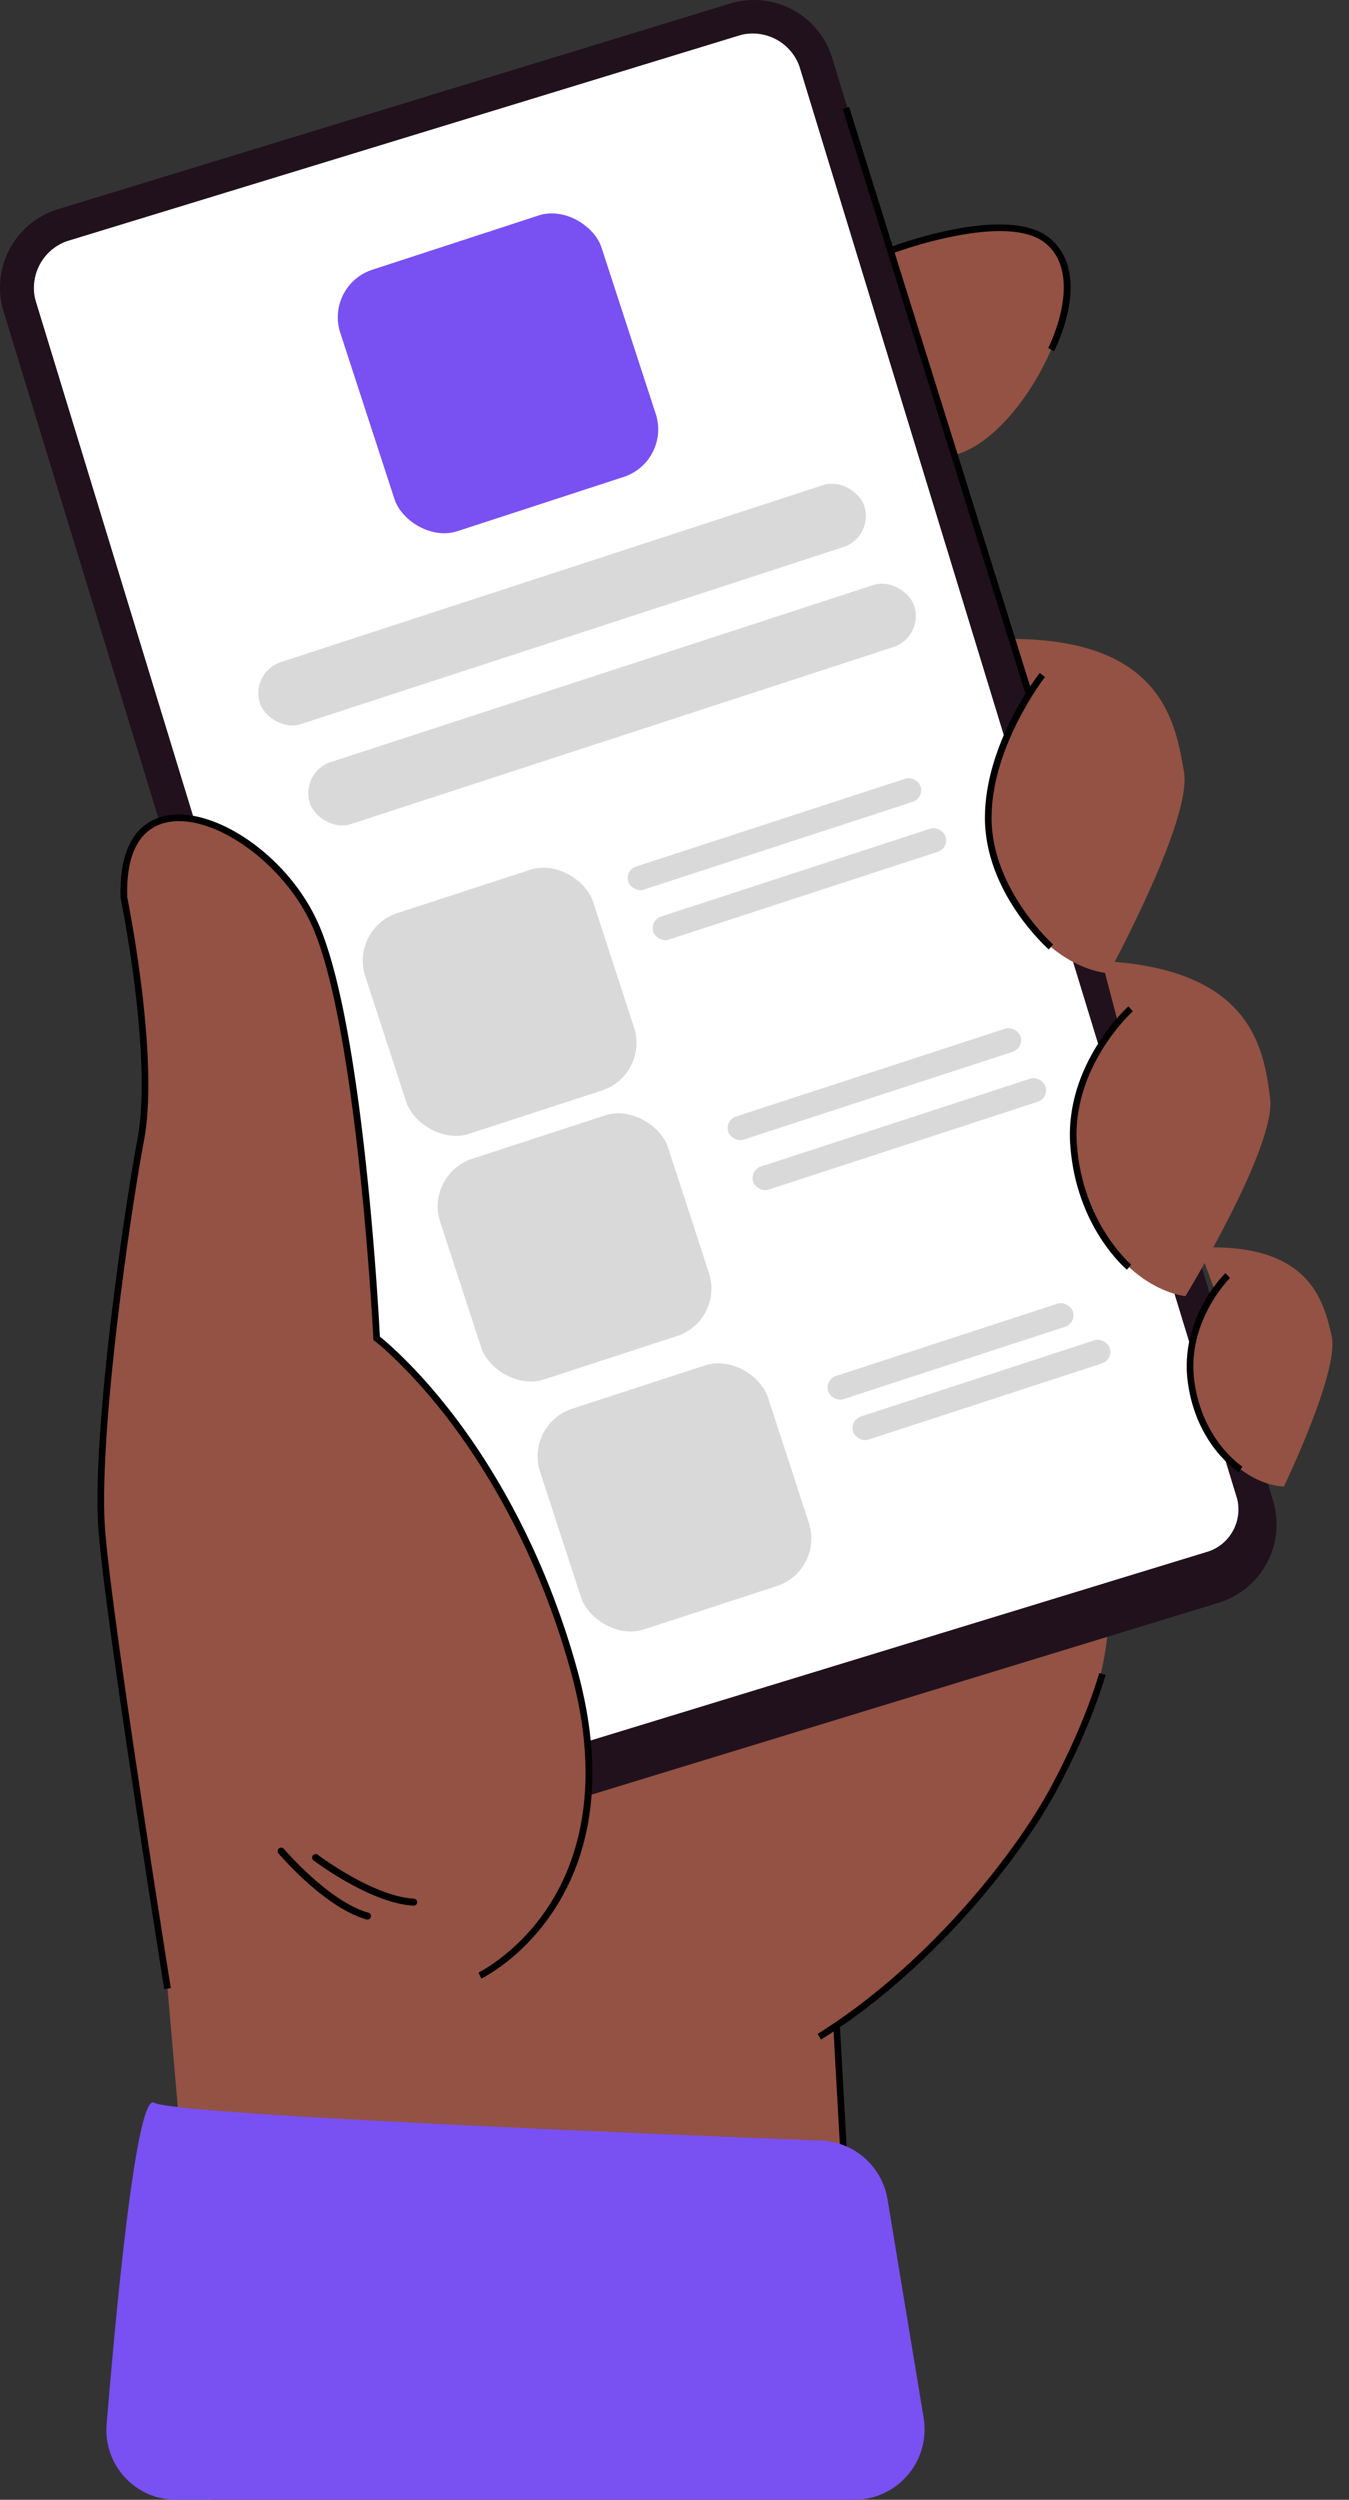 <svg xmlns="http://www.w3.org/2000/svg" width="54" height="100" fill="none"><rect width="100%" height="100%" fill="#333333" stroke="none"/><path fill="#935243" d="M35.474 10.089s4.94-1.978 6.695-.263c1.755 1.715-1.141 7.54-3.855 8.344-2.713.804-2.84-8.081-2.84-8.081ZM31.052 83.057s12.13-8.17 13.252-17.444c1.122-9.274-14.372-8.244-14.159-8.272.213-.03-14.979 6.388-15.695 9.092-.717 2.704-3.95 14.002-2.032 13.74 1.919-.262 18.634 2.884 18.634 2.884Z"/><path fill="#fff" d="M31.83 2.088a1.315 1.315 0 0 0-1.62-.86c-.006 0-.012.002-.019.004L2.124 9.814l-.019.007a1.315 1.315 0 0 0-.861 1.62l.005.018 17.844 58.358c.186.608.828.949 1.435.763l28.39-8.68c.607-.187.949-.829.763-1.435L31.836 2.106c-.001-.006-.004-.012-.007-.018h.001Z"/><path fill="#20111D" d="M49.496 59.86a1.78 1.78 0 0 1-1.182 2.224l-27.182 8.311a1.78 1.78 0 0 1-2.224-1.181L1.445 12.1a1.986 1.986 0 0 1 1.319-2.481l26.788-8.191a1.986 1.986 0 0 1 2.48 1.319l17.464 57.115v-.001ZM29.22.144 2.32 8.37a3.278 3.278 0 0 0-2.176 4.093l17.644 57.702a3.277 3.277 0 0 0 4.093 2.176l26.9-8.225a3.278 3.278 0 0 0 2.176-4.093L33.313 2.32A3.277 3.277 0 0 0 29.22.144Z"/><path fill="#935243" d="M33.498 81.095 34.55 100H8.477L6.706 79.55s-2.349-14.67-2.63-18.323c-.281-3.653.928-12.286 1.556-15.63.185-.982.204-2.224.137-3.487-.16-3.034-.807-6.193-.807-6.193-.016-.429.005-.81.06-1.146.638-3.971 5.855-1.603 7.57 2.167 1.863 4.09 2.485 16.599 2.485 16.599s5.33 4.05 7.89 13.254c2.56 9.204-3.756 12.24-3.756 12.24l14.287 2.065v-.001Z"/><path fill="#935243" d="M23.348 73.17s-1.315 5.663 1.54 6.68c2.856 1.016-6.1 3.042-6.136 2.78-.035-.263-7.4-7.153-5.877-7.762 1.523-.61 6.198-3.121 7.476-2.091 1.278 1.03 2.997.393 2.997.393ZM47.996 49.913l.62 1.68s-1.794 2.444-.506 5.173c1.286 2.729 3.284 2.7 3.284 2.7s2.233-4.626 1.913-6.02c-.32-1.393-.87-3.746-5.311-3.534Z"/><path fill="#935243" d="m44.108 38.446.619 2.36s-2.755 3.077-1.37 6.948c1.385 3.87 4.096 4.096 4.096 4.096s3.639-5.978 3.39-7.91c-.249-1.932-.684-5.195-6.735-5.494Z"/><path fill="#935243" d="m40.503 25.559.666 2.131s-2.637 3.541-1.075 7.344c1.563 3.801 4.283 3.9 4.283 3.9s3.357-6.14 3.018-8.059c-.338-1.918-.833-5.298-6.892-5.316Z"/><path fill="#000" d="M6.575 79.57c-.023-.146-2.352-14.716-2.631-18.332-.287-3.726.98-12.595 1.558-15.665.164-.873.21-2.036.135-3.456-.157-2.989-.798-6.142-.805-6.173l-.002-.022c-.016-.426.004-.82.06-1.173.257-1.593 1.18-2.044 1.91-2.143.934-.126 2.117.267 3.248 1.075 1.156.829 2.103 1.965 2.666 3.201 1.804 3.963 2.439 15.533 2.493 16.587.257.206 1.493 1.24 2.961 3.161 1.515 1.983 3.6 5.348 4.927 10.124.59 2.117.757 4.086.497 5.85-.208 1.417-.69 2.705-1.432 3.83-1.265 1.918-2.826 2.683-2.892 2.714l-.115-.238c.016-.008 1.57-.771 2.793-2.633 1.129-1.718 2.2-4.752.893-9.45-1.315-4.73-3.376-8.063-4.874-10.026-1.624-2.128-2.954-3.149-2.968-3.16l-.049-.036-.003-.062c-.006-.125-.642-12.53-2.472-16.55-1.096-2.407-3.783-4.373-5.637-4.123-.918.124-1.5.789-1.683 1.923a5.776 5.776 0 0 0-.058 1.11c.042.207.654 3.28.807 6.201.076 1.441.03 2.625-.138 3.52-.576 3.059-1.84 11.893-1.555 15.594.277 3.606 2.605 18.165 2.628 18.311l-.262.042ZM33.624 81.09l-.265.015.759 13.648.264-.015-.758-13.647Z"/><path fill="#000" d="m32.866 81.59-.14-.225c4.182-2.6 7.79-6.972 9.372-9.934 1.4-2.623 1.895-4.48 1.9-4.5l.256.068c-.005.018-.508 1.907-1.922 4.556-1.599 2.993-5.243 7.409-9.466 10.034v.001ZM45.11 50.793c-.081-.07-2.026-1.724-2.267-4.964-.243-3.25 2.299-5.548 2.325-5.57l.176.198c-.025.021-2.469 2.236-2.236 5.353.232 3.123 2.154 4.764 2.173 4.78l-.17.203ZM41.98 37.98c-.105-.093-2.56-2.3-2.554-5.276.006-2.962 2.105-5.67 2.194-5.784l.209.164c-.021.027-2.132 2.752-2.138 5.621-.006 2.854 2.44 5.056 2.464 5.078l-.175.198v-.001ZM49.592 58.894c-.07-.044-1.707-1.092-2.046-3.607-.339-2.52 1.43-4.283 1.506-4.357l.185.19c-.018.017-1.75 1.747-1.429 4.131.321 2.387 1.907 3.407 1.923 3.417l-.14.225Z"/><path fill="#000" d="m33.99 4.278-.253.08 7.306 23.37.253-.079L33.99 4.28Z"/><path fill="#000" d="m42.195 14.047-.235-.122c.014-.028 1.45-2.856-.084-4.173-1.554-1.333-6.136.377-6.182.395l-.094-.248c.194-.074 4.775-1.784 6.448-.348 1.693 1.453.21 4.371.146 4.495h.001Z"/><path fill="#000100" d="M14.806 76.75a.14.14 0 0 1-.134.034c-1.66-.466-3.444-2.55-3.52-2.639a.14.14 0 1 1 .214-.18c.017.02 1.805 2.108 3.381 2.55a.14.14 0 0 1 .06.236ZM16.655 76.194a.143.143 0 0 1-.104.038c-1.72-.096-3.913-1.746-4.006-1.816a.14.14 0 0 1 .169-.223c.021.016 2.217 1.669 3.852 1.76a.14.14 0 0 1 .088.241h.001Z"/><path fill="#7950F2" d="M6.174 84.116c-.71-.415-1.517 8.149-1.906 12.87A2.79 2.79 0 0 0 7.061 100h27.13a2.82 2.82 0 0 0 2.782-3.281l-1.444-8.73a2.812 2.812 0 0 0-2.667-2.36c-6.707-.26-25.88-1.039-26.689-1.513Z"/><rect width="11" height="11" x="13" y="11.411" fill="#7950F2" rx="2" transform="rotate(-18.063 13 11.41)"/><rect width="25.446" height="2.608" x="10" y="26.89" fill="#D9D9D9" rx="1.304" transform="rotate(-18.063 10 26.89)"/><rect width="25.446" height="2.608" x="12" y="30.89" fill="#D9D9D9" rx="1.304" transform="rotate(-18.063 12 30.89)"/><rect width="12.305" height=".973" x="25" y="34.815" fill="#D9D9D9" rx=".487" transform="rotate(-18.063 25 34.815)"/><rect width="12.305" height=".973" x="29" y="44.815" fill="#D9D9D9" rx=".487" transform="rotate(-18.063 29 44.815)"/><rect width="12.305" height=".973" x="30" y="46.815" fill="#D9D9D9" rx=".487" transform="rotate(-18.063 30 46.815)"/><rect width="12.305" height=".973" x="26" y="36.815" fill="#D9D9D9" rx=".487" transform="rotate(-18.063 26 36.815)"/><rect width="10.805" height=".973" x="34" y="56.815" fill="#D9D9D9" rx=".487" transform="rotate(-18.063 34 56.815)"/><rect width="10.304" height=".973" x="33" y="55.195" fill="#D9D9D9" rx=".487" transform="rotate(-18.063 33 55.195)"/><rect width="9.594" height="9.284" x="14" y="37.149" fill="#D9D9D9" rx="2" transform="rotate(-18.063 14 37.149)"/><rect width="9.594" height="9.284" x="17" y="46.975" fill="#D9D9D9" rx="2" transform="rotate(-18.063 17 46.975)"/><rect width="9.594" height="9.284" x="21" y="56.975" fill="#D9D9D9" rx="2" transform="rotate(-18.063 21 56.975)"/></svg>